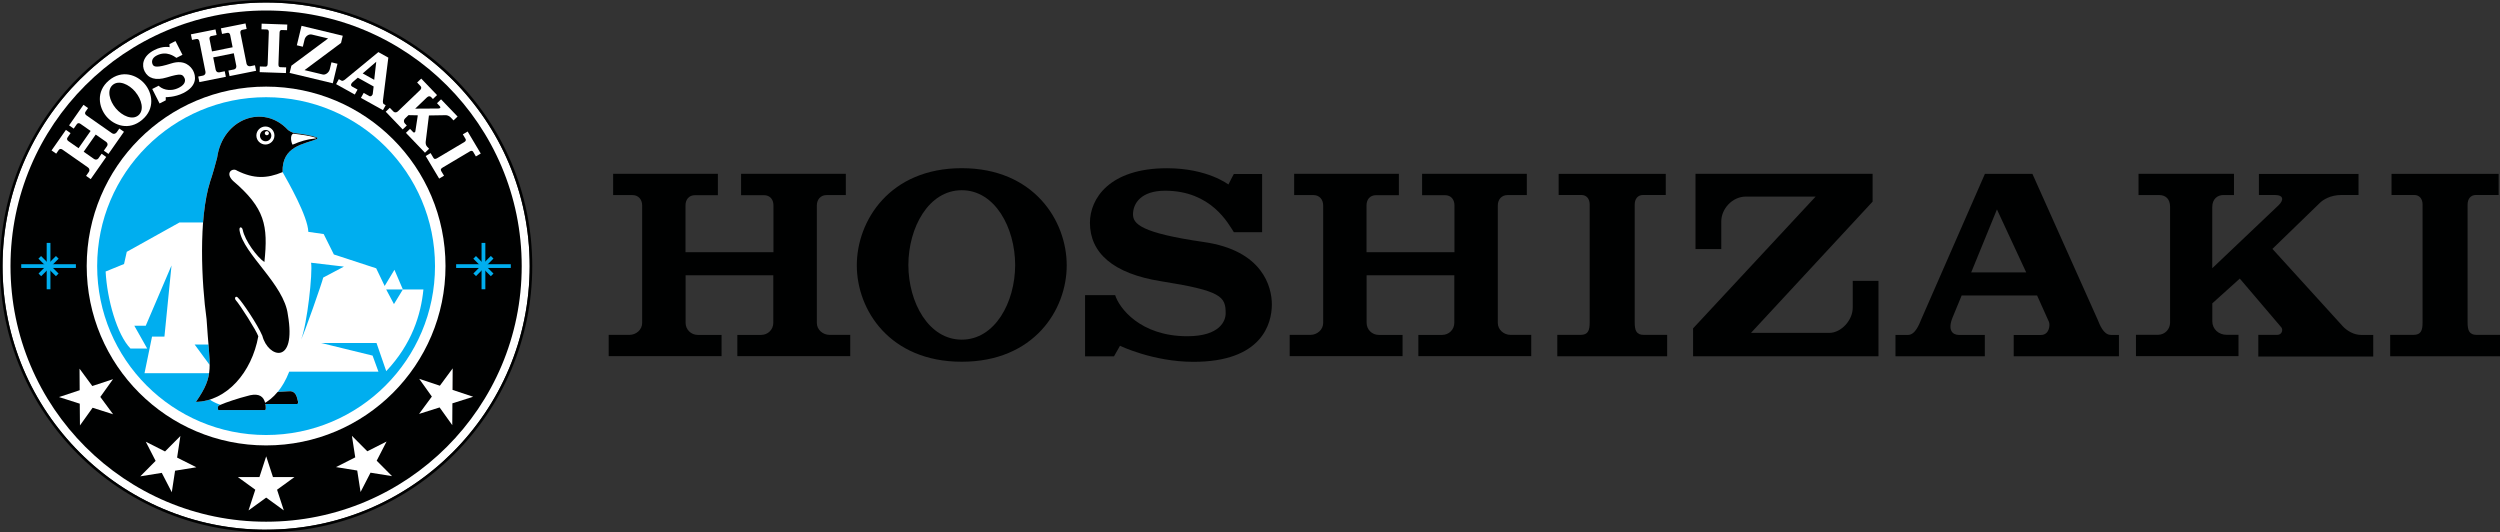 <svg viewBox="0 0 554.76 118.1" xmlns="http://www.w3.org/2000/svg" data-name="Layer 2" id="Layer_2">
  <rect x="0" y="0" width="554.76" height="118.1" fill="#333333" stroke="none"/>
  <defs>
    <style>
      .cls-1 {
        fill: #000101;
      }

      .cls-2 {
        fill: #00aeef;
      }

      .cls-3 {
        fill: #fff;
      }
    </style>
  </defs>
  <g data-name="Layer 1" id="Layer_1-2">
    <g>
      <path d="M117.54,59.05c0-16.15-6.55-30.77-17.13-41.35C89.82,7.11,75.2.56,59.05.56S28.28,7.11,17.69,17.69C7.11,28.28.57,42.9.57,59.05s6.54,30.77,17.13,41.36c10.58,10.59,25.2,17.13,41.35,17.13s30.77-6.55,41.36-17.13c10.58-10.58,17.13-25.2,17.13-41.36" class="cls-3"></path>
      <path d="M0,59.05C0,26.43,26.44,0,59.05,0s59.06,26.43,59.06,59.05-26.44,59.05-59.06,59.05v-.57c16.15,0,30.77-6.55,41.36-17.13,10.58-10.58,17.13-25.2,17.13-41.36s-6.55-30.77-17.13-41.35C89.82,7.11,75.2.56,59.05.56S28.28,7.11,17.69,17.69C7.11,28.28.56,42.9.56,59.05s6.54,30.77,17.13,41.36c10.58,10.59,25.2,17.13,41.35,17.13v.57C26.44,118.1,0,91.66,0,59.05" class="cls-1"></path>
      <path d="M115.77,59.05c0,31.33-25.4,56.72-56.72,56.72S2.33,90.38,2.33,59.05,27.72,2.33,59.05,2.33s56.72,25.4,56.72,56.72" class="cls-1"></path>
      <path d="M98.86,59.03c0,21.99-17.83,39.81-39.81,39.81s-39.81-17.82-39.81-39.81S37.06,19.22,59.05,19.22s39.81,17.82,39.81,39.81" class="cls-3"></path>
      <path d="M62.25,14.92c-.4-.01-.48-.28-.46-.75l.25-6.96c.01-.33.18-.56.45-.55.33.01,1.21.04,1.21.04l.05-1.25-5.69-.2-.04,1.25s.88.03,1.21.04c.27,0,.43.24.42.57l-.25,6.96c-.01.46-.1.73-.5.72l-1.24-.04-.04,1.26,5.83.2.05-1.26-1.24-.04Z" class="cls-3"></path>
      <path d="M97.9,37.93c-.21-.34-.02-.55.39-.79l5.99-3.56c.28-.17.57-.15.71.09.17.28.61,1.04.61,1.04l1.08-.64-2.91-4.89-1.07.63s.45.75.62,1.04c.13.23.02.49-.27.66l-5.99,3.56c-.4.24-.68.31-.88-.04l-.63-1.06-1.09.65,2.99,5.01,1.08-.64-.64-1.06Z" class="cls-3"></path>
      <path d="M73.55,13.83l-.37,1.54c-.18.74-.96,1.31-1.56,1.16l-4.04-.97,8.1-6.03.38-1.6-9.15-2.2-1.04,4.32,1.33.32.39-1.6c.16-.67.88-1.28,1.62-1.1l3.6.86-8.15,6.05s-.39,1.6-.39,1.6l9.58,2.3,1.04-4.33-1.33-.32Z" class="cls-3"></path>
      <path d="M85.19,23.12c-.34-.19-.21-.85-.17-1.14l1.15-9.19-2.21-1.23-7.12,5.86c-.22.19-.73.67-1.07.47l-.58-.32-.61,1.1,4.15,2.31.61-1.1-1.22-.68c-.27-.16-.4-.53.24-1.07l1.04-.89,3.51,1.95-.2,1.67c-.04.21-.37.67-.74.46l-1.27-.7-.61,1.1,4.89,2.72.61-1.1-.39-.22ZM80.49,16.29l3-2.59-.45,4.01-2.56-1.42Z" class="cls-3"></path>
      <path d="M96.04,21.94l-.38-.4c-.2-.21-.56-.28-.92.07l-2.61,2.5,5.12-.03c.4,0,.65-.2.3-.56l-.58-.62.9-.86,3.67,3.82-.9.86-.63-.66c-.4-.41-.88-.51-1.14-.5-.17,0-3.69.06-3.69.06l-.72,5.87c-.03.35.05.78.31,1.05.07.07.45.47.45.47l-.92.88-4.23-4.41.92-.88.7.73c.17.18.44.02.47-.15l.55-3.59-2.06-.04-.76.73c-.34.32-.35.8-.05,1.12l.43.45-.91.87-3.77-3.93.91-.87.8.83c.27.28.7.23.97-.02l4.95-4.74c.32-.31.33-.64.09-.89l-.75-.79.91-.87,3.51,3.66-.91.87Z" class="cls-3"></path>
      <path d="M55.51,14.69c-.35.07-.72-.16-.8-.55l-1.36-6.81c-.07-.36.08-.64.38-.7l1-.2-.25-1.23-5.46,1.09.25,1.24s.96-.19,1.19-.24c.34-.07.56.18.62.48.07.33.54,2.72.54,2.72l-4.58.92s-.48-2.39-.54-2.73c-.06-.3.04-.61.38-.68.23-.04,1.19-.24,1.19-.24l-.25-1.23-5.46,1.09.25,1.23s1-.2,1-.2c.3-.06.55.15.63.5l1.36,6.8c.08.39-.18.75-.53.82-.24.05-1.08.22-1.08.22l.25,1.23,5.88-1.18-.25-1.23s-.93.19-1.23.25c-.37.07-.7-.19-.78-.57-.06-.33-.55-2.76-.55-2.76l4.57-.91s.49,2.43.55,2.76c.08.39-.13.76-.5.83-.3.06-1.24.25-1.24.25l.25,1.23,5.89-1.18-.25-1.23s-.84.17-1.08.22" class="cls-3"></path>
      <path d="M25.82,29.42c-.2.29-.63.38-.96.15l-5.69-3.98c-.3-.21-.38-.52-.21-.77,0,0,.58-.84.58-.84l-1.02-.72-3.19,4.56,1.03.72s.57-.81.7-1c.2-.28.53-.25.78-.07.28.2,2.27,1.59,2.27,1.59l-2.68,3.83s-1.99-1.4-2.27-1.59c-.25-.18-.39-.47-.19-.76.13-.19.69-1,.69-1l-1.03-.72-3.19,4.56,1.03.72s.58-.83.58-.84c.18-.25.5-.28.8-.07l5.69,3.98c.33.23.39.66.19.96-.14.21-.63.9-.63.9l1.03.72,3.44-4.92-1.02-.71s-.55.78-.72,1.03c-.22.3-.64.35-.96.13-.27-.19-2.3-1.61-2.3-1.61l2.67-3.81s2.03,1.41,2.31,1.61c.32.23.43.64.21.94-.18.25-.72,1.03-.72,1.03l1.03.72,3.44-4.92-1.03-.72s-.49.7-.63.91" class="cls-3"></path>
      <path d="M38.93,9.09l1.56,3.07-1.34.68c-.46-.3-2.16-1.65-4.37-.53-1.14.58-1.18,1.44-.89,2.02.25.5.87.79,4.1-.25,3.02-.97,4.42.74,4.89,1.65.51,1.01,1.07,3.27-2.2,4.92-1.91.96-3.9.91-3.9.91v.7s-1.37.7-1.37.7l-1.63-3.22,1.43-.72c.52.57,2.28,1.57,4.52.43,1.55-.79,1.4-1.74,1.21-2.13-.45-.88-.79-1.09-3.92-.14-2.49.76-4.14.21-4.94-1.37-.64-1.27-.53-3.34,2.2-4.72,1.95-.99,3.36-.61,3.35-.62,0-.02-.03-.68-.03-.68l1.34-.68Z" class="cls-3"></path>
      <path d="M30.03,20.39c1.43,1.7,2.02,4.07.68,5.2-1.34,1.13-3.58.15-5.01-1.54-1.42-1.69-2.03-4.07-.68-5.21,1.35-1.14,3.59-.15,5.02,1.54M24.17,17.85c-2.93,2.47-2.26,5.97-.56,7.99,1.71,2.02,5.01,3.22,7.93.75,2.93-2.47,2.29-5.93.59-7.95-1.7-2.02-5.04-3.26-7.97-.78" class="cls-3"></path>
      <polygon points="59.07 110.42 62.98 113.26 61.48 108.67 65.35 105.86 60.57 105.86 59.07 101.26 57.57 105.86 52.78 105.86 56.65 108.67 55.15 113.26 59.07 110.42" class="cls-3"></polygon>
      <polygon points="82.22 104.89 87 105.66 83.59 102.23 85.78 97.98 81.51 100.14 78.09 96.71 78.83 101.49 74.56 103.65 79.27 104.41 80.01 109.18 82.22 104.89" class="cls-3"></polygon>
      <polygon points="100.39 89.5 105 88.04 100.42 86.52 100.45 81.74 97.61 85.59 93.02 84.06 95.83 88 92.99 91.85 97.55 90.41 100.36 94.34 100.39 89.5" class="cls-3"></polygon>
      <polygon points="35.9 104.93 38.12 109.23 38.85 104.45 43.57 103.69 39.3 101.54 40.03 96.75 36.62 100.18 32.35 98.02 34.53 102.27 31.13 105.7 35.9 104.93" class="cls-3"></polygon>
      <polygon points="17.7 89.58 17.74 94.41 20.55 90.48 25.1 91.93 22.26 88.08 25.08 84.14 20.48 85.66 17.65 81.81 17.68 86.59 13.09 88.11 17.7 89.58" class="cls-3"></polygon>
      <rect height=".83" width="12.13" y="58.63" x="4.71" class="cls-2"></rect>
      <rect height="10.29" width=".83" y="53.9" x="10.36" class="cls-2"></rect>
      <rect transform="translate(-38.6 24.9) rotate(-44.99)" height="5.5" width=".83" y="56.3" x="10.35" class="cls-2"></rect>
      <polygon points="9.14 61.29 8.55 60.7 12.41 56.81 13.01 57.4 9.14 61.29" class="cls-2"></polygon>
      <rect height=".83" width="12.13" y="58.63" x="101.22" class="cls-2"></rect>
      <rect height="10.29" width=".84" y="53.9" x="106.86" class="cls-2"></rect>
      <rect transform="translate(-10.34 93.13) rotate(-44.99)" height="5.5" width=".83" y="56.3" x="106.85" class="cls-2"></rect>
      <rect transform="translate(-10.25 93.45) rotate(-45.15)" height=".83" width="5.49" y="58.63" x="104.54" class="cls-2"></rect>
      <path d="M96.53,59.05c0,20.7-16.78,37.48-37.48,37.48s-37.49-16.78-37.49-37.48S38.35,21.57,59.05,21.57s37.48,16.78,37.48,37.48" class="cls-2"></path>
      <path d="M28.97,77.36c-3.02-3.1-5.21-10.95-5.53-17.11l4.09-1.67.6-2.7,11.71-6.52h5.22c-.08,1.01-.13,2.03-.16,3.06.17-4.51.68-8.85,1.75-12.19.33-.82,1.53-5.08,1.53-5.23,1.2-8.62,10.22-12.05,15.69-6.2.15.16,1.02.7,1.54.74,1.74.19,3.59.46,4.93.98.2.09.12.27-.16.38-2.64,1.09-7.68,1.5-7.47,7.29-.53.22-1.04.4-1.54.56.5-.16,1.01-.34,1.54-.56,1.19,2.11,5.61,9.81,5.71,13.26l3.41.49,2.26,4.53,1.54.5,7.85,2.57,1.88,3.92,2.17-3.59,1.87,4.36h0s4.56,0,4.56,0c-.54,5.56-2.54,12.08-8.25,18.13l-2.16-6.25h-12.31l11.44,2.8,1.3,3.57h-19.8c-.73,1.87-1.6,3.34-2.55,4.49l2.2-.13c.73-.08,1.8-.14,2.18,1.77.07.31.33.81-.03,1.04h-7.08c.1.53.14,1.12-.04,1.34h-10.43c-.25-.82.06-.99.46-1.15-1.35-.5-2.23-1.04-2.31-1.18-.99.31-2.03.49-3.1.51,1.82-2.62,2.63-4.36,2.92-6.36h-14.33l1.67-8.12h2.75l1.57-15.78-5.72,13.38h-2.53l2.86,5.06h-3.69Z" class="cls-3"></path>
      <path d="M71.73,61.59l4.59-2.43-2.05-.24-5.24-.62c.38,2.21-.86,13.65-2.21,17.04.75-1.46,4.64-12.57,4.91-13.76" class="cls-2"></path>
      <path d="M46.52,81c.01-1.26-.1-2.71-.25-4.55h-3.08l3.34,4.55Z" class="cls-2"></path>
      <path d="M51.8,40.23c-2.04-1.93-.13-3.08.8-2.36,3.76,1.86,6.63,1.77,10.11.32-.21-5.79,4.83-6.2,7.47-7.29.28-.11.36-.3.16-.38-1.35-.52-3.19-.79-4.93-.98-.52-.04-1.39-.57-1.54-.74-5.47-5.85-14.49-2.41-15.69,6.2,0,.14-1.2,4.41-1.53,5.23-2.64,8.27-1.93,22.54-.81,30.59.67,10.92,1.88,12.25-2.36,18.36,6.84-.16,12.4-6.56,13.84-14.56-.43-1.26-3.97-6.85-4.99-8-.45-.54.06-1.09.5-.53.86.8,4.31,5.89,5.39,8.43,1.26,4.89,7.61,6.63,5.66-4.67-.8-6.76-9.9-13.49-10.72-18.69-.16-1.01.58-.82.7-.16.46,2.38,3.2,6.08,4.81,7.15.86-8.1.11-11.97-6.92-17.98" class="cls-1"></path>
      <path d="M58.9,32.07c1.1,0,2-.9,2-2s-.9-2-2-2-2.01.9-2.01,2,.9,2,2.01,2" class="cls-3"></path>
      <path d="M58.95,31.35c.69,0,1.26-.56,1.26-1.25s-.57-1.26-1.26-1.26-1.26.56-1.26,1.26.56,1.25,1.26,1.25" class="cls-1"></path>
      <path d="M59.21,30.01c.25,0,.46-.2.46-.45s-.21-.46-.46-.46-.45.21-.45.46.2.45.45.45" class="cls-3"></path>
      <path d="M49.19,89.72c-.53.24-1.07.26-.76,1.27h10.43c.27-.32.04-1.56-.17-2.04-.52-1.33-1.8-1.71-3.92-1.05-1.63.39-4.85,1.47-5.59,1.82" class="cls-1"></path>
      <path d="M70,30.54c-1.12-.39-2.98-.65-4.93-.88-.9.42-.31,2.33-.14,2.44,1.7-.75,3.29-1.2,4.8-1.34.56-.03.44-.17.27-.23" class="cls-3"></path>
      <polygon points="85.7 64.24 89.4 64.23 87.42 67.48 85.7 64.24" class="cls-2"></polygon>
      <path d="M61.62,86.97h0l2.2-.13c.73-.08,1.8-.14,2.18,1.77.07.31.32.81-.03,1.04h-7.61c1.14-.59,2.24-1.45,3.25-2.68" class="cls-1"></path>
      <path d="M280.07,38.6v12.93h-6.27c-1.17-1.78-4.95-9.21-15.26-9.21-5.32,0-7.12,2.81-7.12,5.24,0,2.12,1.75,4.13,15.74,6.15,13.08,1.88,15.07,9.99,15.07,13.84,0,4.26-2.19,12.77-17.47,12.74-8.91-.02-16.23-3.56-16.23-3.56l-1.33,2.34h-6.42v-13.58h6.68c.85,2.79,5.52,9.12,16.01,9.12,7.26,0,8.51-3.44,8.51-5.07,0-3.72-.91-5.01-14.33-7.13-10.68-1.69-15.79-6.32-15.79-12.98,0-5.34,4.31-12.1,17.09-12.1,9.13,0,13.65,3.67,13.65,3.6s1.19-2.32,1.19-2.32h6.27Z" class="cls-1"></path>
      <path d="M225.27,58.81c-.02,8.32-4.5,16.56-11.85,16.56s-11.83-8.24-11.85-16.56c.02-8.33,4.5-16.6,11.85-16.6s11.83,8.27,11.85,16.6M213.42,37.32c-15.99,0-23.29,11.65-23.29,21.56s7.3,21.39,23.29,21.39,23.29-11.47,23.29-21.39-7.3-21.56-23.29-21.56" class="cls-1"></path>
      <path d="M184.09,74.31c-1.49,0-2.83-1.14-2.83-2.64v-26.07c0-1.37.87-2.31,2.15-2.31h4.28v-4.72h-23.24v4.74h5.06c1.45,0,2.12,1.07,2.12,2.23v10.43h-19.51v-10.43c0-1.15.67-2.23,2.12-2.23h5.06v-4.74h-23.24v4.72h4.29c1.28,0,2.15.94,2.15,2.31v26.07c0,1.5-1.34,2.64-2.83,2.64h-4.6v4.72h25.05v-4.71h-5.26c-1.55,0-2.72-1.21-2.72-2.68v-10.56h19.46v10.56c0,1.48-1.17,2.68-2.72,2.68h-5.26v4.71h25.05v-4.72h-4.6Z" class="cls-1"></path>
      <path d="M335.2,74.31c-1.49,0-2.83-1.14-2.83-2.64v-26.07c0-1.37.87-2.31,2.15-2.31h4.29v-4.72h-23.24v4.74h5.06c1.45,0,2.12,1.07,2.12,2.23v10.43h-19.51v-10.43c0-1.15.67-2.23,2.12-2.23h5.06v-4.74h-23.24v4.72h4.29c1.28,0,2.15.94,2.15,2.31v26.07c0,1.5-1.34,2.64-2.83,2.64h-4.6v4.72h25.05v-4.71h-5.26c-1.55,0-2.72-1.21-2.72-2.68v-10.56h19.46v10.56c0,1.48-1.17,2.68-2.72,2.68h-5.26v4.71h25.05v-4.72h-4.59Z" class="cls-1"></path>
      <path d="M495.72,43.28h-2.35c-1.22,0-2.46.8-2.46,2.67v13.57l14.7-13.96c1.16-1.1,1.24-2.29-.83-2.29h-3.52v-4.68h22.11v4.68h-3.8c-2.4,0-4.08,1.04-4.82,1.79-.48.48-10.49,10.17-10.49,10.17l15.63,17.19c.95,1.01,2.47,1.9,4.02,1.9h2.72v4.79h-25.5v-4.8h4.2c1.05,0,1.34-1.13.91-1.66l-9.22-10.83-6.1,5.49v3.96c0,1.76,1.39,3.03,3.23,3.03h2.58v4.73h-22.75v-4.73h4.83c1.64,0,2.74-1.3,2.74-2.69v-25.76c0-1.66-.96-2.57-2.43-2.57h-4.57v-4.72h21.18v4.72Z" class="cls-1"></path>
      <path d="M364.76,74.31c-1.66,0-2.01-1.01-2.01-2.75v-26.18c0-1.24.69-2.11,1.83-2.11h5.06v-4.69h-23.77v4.69h5.06c1.14,0,1.83.87,1.83,2.11v26.18c0,1.74-.35,2.75-2.01,2.75h-5.18v4.74h24.38v-4.74h-5.18Z" class="cls-1"></path>
      <path d="M549.58,74.31c-1.66,0-2.01-1.01-2.01-2.75v-26.18c0-1.24.69-2.11,1.83-2.11h5.06v-4.69h-23.77v4.69h5.06c1.14,0,1.83.87,1.83,2.11v26.18c0,1.74-.34,2.75-2.01,2.75h-5.18v4.74h24.38v-4.74h-5.18Z" class="cls-1"></path>
      <path d="M411.13,62.33v5.93c0,2.85-2.61,5.61-5.21,5.61h-17.37l26.99-29.13v-6.17h-39.3v16.7h5.72v-6.19c.01-2.61,2.32-5.46,5.51-5.46h15.43l-27.2,29.25v6.18h41.14v-16.73h-5.72Z" class="cls-1"></path>
      <path d="M468.38,74.31c-1.64,0-2.49-2.39-2.93-3.44l-14.45-32.29h-10.54l-14.1,32.22c-.43,1.02-1.32,3.52-2.96,3.52h-2.79v4.73h19.83v-4.73h-5.81c-1.32-.03-2.53-1.01-1.32-3.94l1.99-4.81h16.74l2.64,5.88c.28.78.03,2.88-1.79,2.88h-6.04v4.72h23.35v-4.73h-1.84ZM437.42,60.44l5.71-13.97,6.49,13.97h-12.2Z" class="cls-1"></path>
    </g>
  </g>
</svg>